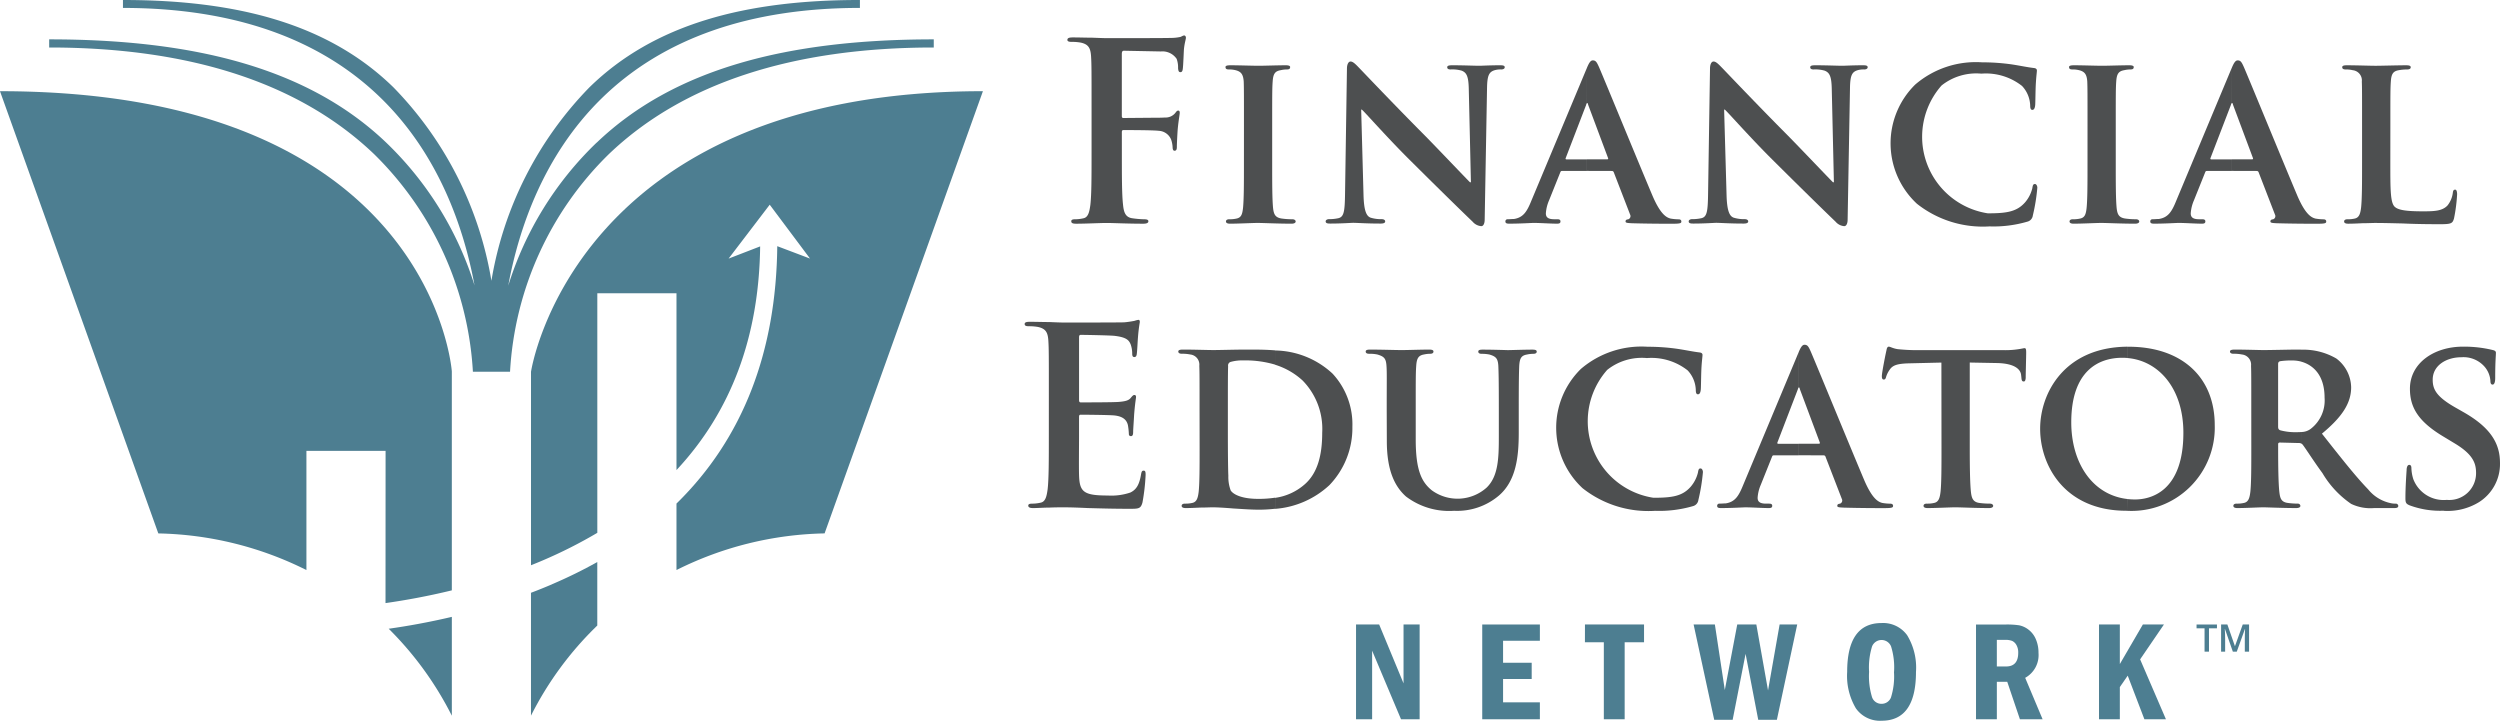 <svg xmlns="http://www.w3.org/2000/svg" width="211.587" height="61" viewBox="0 0 211.587 61">
  <g id="Group_136" data-name="Group 136" transform="translate(-2415.388 5559.862)">
    <path id="Path_1029" data-name="Path 1029" d="M729.514,582.233c1.638-.233,3.552-.576,5.612-1.078V562.624s-1.664-23.715-38.241-23.715l13.4,37.427a29.2,29.2,0,0,1,12.535,3.1V569.351h6.7Z" transform="translate(1718.502 -6091.052)" fill="#4d7e91" fill-rule="evenodd"/>
    <path id="Path_1030" data-name="Path 1030" d="M720.463,571.8a28.255,28.255,0,0,1,5.349,7.366V570.8c-1.962.463-3.778.784-5.349,1.006" transform="translate(1727.817 -6078.454)" fill="#4d7e91" fill-rule="evenodd"/>
    <path id="Path_1031" data-name="Path 1031" d="M730.889,569.353c-.6.255-1.2.5-1.791.721v10.4a28.224,28.224,0,0,1,5.612-7.628v-5.374a39.874,39.874,0,0,1-3.821,1.876" transform="translate(1731.229 -6079.766)" fill="#4d7e91" fill-rule="evenodd"/>
    <path id="Path_1032" data-name="Path 1032" d="M729.1,562.624V579.03c.332-.133.664-.268.995-.41a39.637,39.637,0,0,0,4.618-2.335V556.013h6.7v14.961c4.612-4.94,6.987-11.268,7.081-18.93l-2.671,1.032,3.481-4.561,3.411,4.559-2.772-1.049c-.092,8.881-2.87,16.247-8.53,21.784v5.625a29.209,29.209,0,0,1,12.535-3.1l13.4-37.426c-34.645,0-38.241,23.715-38.241,23.715" transform="translate(1731.229 -6091.052)" fill="#4d7e91" fill-rule="evenodd"/>
    <path id="Path_1033" data-name="Path 1033" d="M746.206,545.446a28.526,28.526,0,0,0-7.482,12.109c.883-4.795,2.981-11.036,7.91-15.858,5.191-5.077,12.543-7.651,21.854-7.651v-.671c-9.724,0-17.43,2.044-22.9,7.4A30.6,30.6,0,0,0,737.3,557.14a30.6,30.6,0,0,0-8.285-16.364c-5.476-5.356-13.182-7.4-22.9-7.4v.671c9.305,0,16.656,2.571,21.847,7.644,4.919,4.809,7.02,11.042,7.909,15.837a28.526,28.526,0,0,0-7.473-12.081c-6.546-6.257-16.142-8.74-28.527-8.74v.689c11.975,0,21.223,3.031,27.486,9.011a28.037,28.037,0,0,1,8.376,18.433h3.143a27.976,27.976,0,0,1,8.362-18.419c6.263-5.988,15.516-9.025,27.5-9.025v-.689c-12.383,0-21.981,2.483-28.525,8.74" transform="translate(1719.679 -6093.238)" fill="#4d7e91"/>
    <path id="Path_1034" data-name="Path 1034" d="M766.247,543.723c0-.146.04-.188.142-.188.345,0,2.493,0,3,.063a1.192,1.192,0,0,1,1.032.75,2.38,2.38,0,0,1,.123.646c0,.146.041.292.16.292.2,0,.2-.208.2-.395,0-.147.041-1.106.081-1.524.062-.646.162-1.166.162-1.292s-.041-.188-.121-.188c-.121,0-.162.084-.264.209a1.046,1.046,0,0,1-.87.375c-.285.02-.568.02-.912.02l-2.593.022c-.121,0-.142-.063-.142-.188v-5.213c0-.23.061-.292.183-.292l3.121.061a1.451,1.451,0,0,1,1.336.626,2.1,2.1,0,0,1,.121.792c.021.23.061.335.2.335s.183-.126.2-.293c.04-.25.081-1.48.1-1.689.061-.541.163-.792.163-.937,0-.1-.061-.187-.142-.187-.1,0-.2.082-.324.124a3.8,3.8,0,0,1-.83.084c-.467.02-4.58.02-5.35.02-.285,0-.751-.02-1.278-.04-.526,0-1.115-.022-1.641-.022-.3,0-.466.043-.466.209,0,.126.141.167.343.167a4.044,4.044,0,0,1,.791.063c.668.145.83.48.872,1.189.04.667.04,1.251.04,4.421v3.67c0,2,0,3.565-.1,4.441-.081.605-.181,1.064-.587,1.147a3.206,3.206,0,0,1-.73.084c-.223,0-.3.063-.3.166,0,.167.142.209.425.209.77,0,2.047-.063,2.574-.063s1.8.063,3.08.063c.3,0,.446-.063.446-.209,0-.1-.081-.166-.346-.166A8.224,8.224,0,0,1,767.14,551c-.61-.082-.731-.541-.792-1.147-.1-.876-.1-2.44-.1-4.441Z" transform="translate(1744.088 -6092.388)" fill="#4d4f50" fill-rule="evenodd"/>
    <path id="Path_1035" data-name="Path 1035" d="M772.793,545.594c0,1.71,0,3.128-.081,3.857-.061.522-.162.771-.527.855a2.537,2.537,0,0,1-.628.063c-.223,0-.285.1-.285.187,0,.124.123.188.345.188.71,0,1.925-.064,2.331-.064.485,0,1.7.064,2.878.064.2,0,.345-.064.345-.188,0-.084-.082-.187-.285-.187a6.474,6.474,0,0,1-.912-.063c-.526-.084-.647-.354-.709-.834-.081-.75-.081-2.168-.081-3.878v-3.128c0-2.691,0-3.191.041-3.754.04-.625.183-.876.67-.958a2.389,2.389,0,0,1,.526-.064c.183,0,.283-.04.283-.208,0-.1-.141-.146-.364-.146-.689,0-1.844.042-2.289.042-.508,0-1.723-.042-2.391-.042-.285,0-.427.042-.427.146,0,.167.1.208.285.208a2.2,2.2,0,0,1,.649.085c.385.124.566.332.608.938.02.564.02,1.063.02,3.754Z" transform="translate(1747.875 -6091.674)" fill="#4d4f50" fill-rule="evenodd"/>
    <path id="Path_1036" data-name="Path 1036" d="M780.313,541.177h.06c.345.313,2.226,2.461,4.171,4.38,1.865,1.855,4.09,4.044,5.205,5.109a1.06,1.06,0,0,0,.734.375c.141,0,.283-.167.283-.564l.2-11.177c.021-1,.162-1.314.649-1.459a1.747,1.747,0,0,1,.547-.063c.2,0,.3-.082.3-.187,0-.146-.162-.167-.406-.167-.872,0-1.54.042-1.742.042-.388,0-1.341-.042-2.273-.042-.264,0-.446.021-.446.167,0,.1.061.187.285.187a2.9,2.9,0,0,1,.932.1c.425.166.587.48.608,1.564l.181,7.882h-.081c-.264-.25-2.634-2.752-3.848-3.983-2.594-2.607-5.265-5.423-5.487-5.65-.305-.314-.547-.585-.77-.585-.183,0-.306.25-.306.6l-.16,10.509c-.021,1.544-.081,2.024-.548,2.148a3.545,3.545,0,0,1-.811.085c-.162,0-.283.082-.283.187,0,.166.162.187.406.187.911,0,1.762-.063,1.925-.063.324,0,1.154.063,2.306.063.243,0,.4-.042.4-.187,0-.1-.1-.187-.3-.187a2.98,2.98,0,0,1-.933-.126c-.341-.125-.564-.543-.6-1.92Z" transform="translate(1750.278 -6091.762)" fill="#4d4f50" fill-rule="evenodd"/>
    <path id="Path_1037" data-name="Path 1037" d="M797.209,546.4a.171.171,0,0,1,.183.126l1.378,3.566a.284.284,0,0,1-.163.4c-.183.02-.223.082-.223.187,0,.124.2.124.527.145,1.5.042,2.8.042,3.425.042.668,0,.77-.042.77-.187,0-.125-.081-.187-.244-.187a4.338,4.338,0,0,1-.668-.063c-.325-.085-.83-.31-1.519-1.908-1.136-2.68-4.114-9.937-4.54-10.917-.183-.4-.264-.564-.527-.564-.174,0-.311.191-.5.646v2.976a.055.055,0,0,1,.035-.014c.04,0,.061.1.081.167l1.682,4.5c.019.063,0,.1-.081.1h-1.717v.979Zm-2.1-8.716-.025.063L790.419,548.9c-.364.9-.668,1.438-1.479,1.564-.162,0-.364.022-.526.022a.179.179,0,0,0-.2.187c0,.145.1.187.325.187.932,0,1.883-.063,2.066-.063.568,0,1.4.063,1.987.063.183,0,.283-.042.283-.187,0-.1-.04-.187-.262-.187h-.265c-.547,0-.709-.188-.709-.5a3.283,3.283,0,0,1,.264-1.084l.953-2.377c.04-.1.06-.126.162-.126h2.093v-.979h-1.728c-.06,0-.1-.042-.06-.126l1.723-4.482a.368.368,0,0,1,.065-.153Z" transform="translate(1754.583 -6091.792)" fill="#4d4f50" fill-rule="evenodd"/>
    <path id="Path_1038" data-name="Path 1038" d="M802.332,541.177h.061c.345.313,2.225,2.461,4.17,4.38,1.865,1.855,4.092,4.044,5.205,5.109a1.063,1.063,0,0,0,.734.375c.141,0,.283-.167.283-.564l.2-11.177c.021-1,.162-1.314.649-1.459a1.752,1.752,0,0,1,.547-.063c.2,0,.3-.082.3-.187,0-.146-.162-.167-.4-.167-.873,0-1.542.042-1.744.042-.388,0-1.341-.042-2.273-.042-.264,0-.445.021-.445.167,0,.1.06.187.283.187a2.9,2.9,0,0,1,.932.1c.425.166.587.48.608,1.564l.181,7.882h-.08c-.264-.25-2.635-2.752-3.848-3.983-2.595-2.607-5.265-5.423-5.488-5.65-.306-.314-.548-.585-.77-.585-.183,0-.3.25-.3.6l-.162,10.509c-.021,1.544-.081,2.024-.548,2.148a3.546,3.546,0,0,1-.811.085c-.162,0-.283.082-.283.187,0,.166.162.187.406.187.911,0,1.762-.063,1.924-.063.325,0,1.156.063,2.307.063.243,0,.4-.042.4-.187,0-.1-.1-.187-.3-.187a2.983,2.983,0,0,1-.932-.126c-.34-.125-.564-.543-.6-1.92Z" transform="translate(1758.977 -6091.762)" fill="#4d4f50" fill-rule="evenodd"/>
    <path id="Path_1039" data-name="Path 1039" d="M819.93,551.044a10.193,10.193,0,0,0,3.223-.4.614.614,0,0,0,.466-.522A16,16,0,0,0,824,547.77c0-.145-.081-.312-.2-.312-.142,0-.183.082-.223.354a2.886,2.886,0,0,1-.607,1.189c-.71.813-1.582.937-3.162.937a6.554,6.554,0,0,1-3.911-10.822,4.713,4.713,0,0,1,3.364-1,4.943,4.943,0,0,1,3.445,1.042,2.528,2.528,0,0,1,.689,1.648c0,.229.042.377.183.377.162,0,.223-.19.244-.439.019-.356.019-1.334.06-1.918.041-.625.081-.834.081-.979,0-.1-.06-.19-.264-.209-.526-.061-1.115-.188-1.783-.293a17.76,17.76,0,0,0-2.594-.187,7.881,7.881,0,0,0-5.654,1.879,6.976,6.976,0,0,0,.142,10.091,8.984,8.984,0,0,0,6.119,1.918" transform="translate(1763.817 -6091.745)" fill="#4d4f50" fill-rule="evenodd"/>
    <path id="Path_1040" data-name="Path 1040" d="M823.97,545.594c0,1.71,0,3.128-.081,3.857-.061.522-.162.771-.527.855a2.538,2.538,0,0,1-.628.063c-.223,0-.285.1-.285.187,0,.124.121.188.345.188.71,0,1.925-.064,2.331-.064.487,0,1.7.064,2.877.064.2,0,.346-.064.346-.188,0-.084-.081-.187-.285-.187a6.475,6.475,0,0,1-.912-.063c-.526-.084-.647-.354-.709-.834-.081-.75-.081-2.168-.081-3.878v-3.128c0-2.691,0-3.191.04-3.754.041-.625.183-.876.67-.958a2.38,2.38,0,0,1,.526-.064c.183,0,.285-.04.285-.208,0-.1-.142-.146-.366-.146-.689,0-1.843.042-2.289.042-.508,0-1.723-.042-2.391-.042-.285,0-.427.042-.427.146,0,.167.1.208.285.208a2.217,2.217,0,0,1,.649.085c.385.124.566.332.607.938.021.564.021,1.063.021,3.754Z" transform="translate(1768.094 -6091.674)" fill="#4d4f50" fill-rule="evenodd"/>
    <path id="Path_1041" data-name="Path 1041" d="M836.33,546.4a.169.169,0,0,1,.183.126l1.378,3.566a.282.282,0,0,1-.162.4c-.183.02-.223.082-.223.187,0,.124.2.124.527.145,1.5.042,2.8.042,3.424.042.67,0,.772-.042.772-.187,0-.125-.082-.187-.244-.187a4.323,4.323,0,0,1-.668-.063c-.325-.085-.83-.31-1.521-1.908-1.134-2.68-4.113-9.937-4.538-10.917-.183-.4-.264-.564-.527-.564-.174,0-.311.191-.5.646v2.976a.056.056,0,0,1,.035-.014c.04,0,.061.1.081.167l1.682,4.5c.02.063,0,.1-.081.1h-1.717v.979Zm-2.1-8.716-.026.063L829.542,548.9c-.364.9-.668,1.438-1.479,1.564-.162,0-.364.022-.526.022a.179.179,0,0,0-.2.187c0,.145.1.187.324.187.932,0,1.885-.063,2.068-.063.568,0,1.4.063,1.987.063.181,0,.283-.042.283-.187,0-.1-.04-.187-.264-.187h-.264c-.547,0-.709-.188-.709-.5a3.286,3.286,0,0,1,.264-1.084l.953-2.377c.041-.1.06-.126.162-.126h2.093v-.979H832.5c-.062,0-.1-.042-.062-.126l1.723-4.482a.386.386,0,0,1,.067-.153Z" transform="translate(1770.039 -6091.792)" fill="#4d4f50" fill-rule="evenodd"/>
    <path id="Path_1042" data-name="Path 1042" d="M843.055,542.466c0-2.69,0-3.191.04-3.754.04-.625.183-.876.67-.958a3.823,3.823,0,0,1,.688-.063c.223,0,.325-.063.325-.187s-.123-.167-.385-.167c-.689,0-2.148.042-2.574.042-.487,0-1.621-.042-2.453-.042-.262,0-.385.042-.385.167s.1.187.3.187a2.315,2.315,0,0,1,.589.063.866.866,0,0,1,.77.958c.02.564.02,1.064.02,3.754v3.128c0,1.627,0,3.023-.081,3.775-.06.52-.162.854-.527.938a2.538,2.538,0,0,1-.628.063c-.223,0-.283.1-.283.187,0,.125.121.188.343.188.365,0,.811-.021,1.236-.042.427,0,.811-.021,1.014-.021.73,0,1.479.021,2.37.042.893.042,1.925.063,3.2.063.933,0,1.014-.084,1.136-.48a13.8,13.8,0,0,0,.264-2.044c0-.208-.04-.4-.163-.4-.141,0-.181.1-.2.271a2.159,2.159,0,0,1-.446,1.064c-.445.48-1.134.5-2.086.5-1.378,0-2.068-.1-2.372-.374-.385-.333-.385-1.461-.385-3.733Z" transform="translate(1774.641 -6091.674)" fill="#4d4f50" fill-rule="evenodd"/>
    <path id="Path_1043" data-name="Path 1043" d="M761.095,562.663c0,1.918,0,3.566-.1,4.442-.081.605-.181,1.063-.587,1.147a3.2,3.2,0,0,1-.73.084c-.243,0-.324.061-.324.166,0,.146.142.209.4.209.406,0,.932-.042,1.4-.042.487-.021.932-.021,1.155-.021.607,0,1.236.021,2.106.063.872.021,1.987.061,3.506.061.77,0,.953,0,1.1-.541a16.932,16.932,0,0,0,.264-2.314c0-.209,0-.375-.163-.375-.141,0-.181.084-.222.313-.142.855-.385,1.293-.912,1.543a5.017,5.017,0,0,1-1.906.25c-2.066,0-2.39-.311-2.43-1.751-.021-.605,0-2.524,0-3.232v-1.648c0-.126.019-.208.121-.208.485,0,2.491.019,2.877.063.751.082,1.034.4,1.136.813a5.439,5.439,0,0,1,.081.749c0,.1.04.188.181.188.183,0,.183-.229.183-.395,0-.148.061-.982.081-1.4.082-1.062.163-1.4.163-1.521s-.062-.167-.142-.167c-.1,0-.183.1-.325.271-.183.209-.487.271-.972.314-.466.042-2.8.042-3.242.042-.121,0-.141-.085-.141-.23v-5.276c0-.145.04-.208.141-.208.4,0,2.534.041,2.877.084,1.014.124,1.216.375,1.359.749a2.334,2.334,0,0,1,.121.752c0,.187.04.292.183.292s.183-.126.2-.229c.041-.251.081-1.168.1-1.377a13.574,13.574,0,0,1,.162-1.356c0-.1-.02-.187-.121-.187a1.862,1.862,0,0,0-.325.084,8.133,8.133,0,0,1-.872.126c-.384.019-4.417.019-5.064.019-.285,0-.751-.019-1.278-.042-.505,0-1.094-.021-1.641-.021-.3,0-.446.043-.446.188s.121.187.345.187a4.166,4.166,0,0,1,.791.063c.668.147.83.481.871,1.19.04.667.04,1.25.04,4.42Z" transform="translate(1743.061 -6085.572)" fill="#4d4f50" fill-rule="evenodd"/>
    <path id="Path_1044" data-name="Path 1044" d="M776.557,568.064a7.585,7.585,0,0,0,4.6-2.007,6.969,6.969,0,0,0,1.946-4.943,6.31,6.31,0,0,0-1.682-4.5,7.308,7.308,0,0,0-4.863-1.956v1.207a6.1,6.1,0,0,1,2.33,1.334,5.853,5.853,0,0,1,1.661,4.421c0,1.835-.364,3.421-1.519,4.4a4.782,4.782,0,0,1-2.472,1.112Zm-6.384-5.219c0,1.627,0,3.024-.08,3.775-.063.52-.163.854-.527.938a2.561,2.561,0,0,1-.629.063c-.223,0-.285.1-.285.187,0,.125.123.188.346.188.364,0,.809-.021,1.236-.042.425,0,.811-.021,1.014-.021.445,0,1.094.042,1.8.1.709.042,1.479.1,2.128.1a12.166,12.166,0,0,0,1.378-.078v-.937a9.189,9.189,0,0,1-1.419.1c-1.4,0-2.108-.375-2.33-.709a3.319,3.319,0,0,1-.2-1.251c-.02-.354-.041-1.71-.041-3.587v-2.232c0-1.4,0-2.857.021-3.461a.312.312,0,0,1,.223-.354,3.7,3.7,0,0,1,1.094-.125,8.844,8.844,0,0,1,2.655.356v-1.207c-.809-.066-1.6-.066-2.31-.066-1.073,0-2.351.041-2.9.041-.505,0-1.641-.041-2.573-.041-.264,0-.406.041-.406.166s.121.188.3.188a3.3,3.3,0,0,1,.71.061.865.865,0,0,1,.769.961c.021.562.021,1.063.021,3.753Z" transform="translate(1746.744 -6084.858)" fill="#4d4f50" fill-rule="evenodd"/>
    <path id="Path_1045" data-name="Path 1045" d="M781.525,562.325c0,2.564.71,3.878,1.621,4.692a6.036,6.036,0,0,0,4.074,1.21,5.458,5.458,0,0,0,3.77-1.271c1.5-1.272,1.7-3.358,1.7-5.339v-1.9c0-2.691.02-3.191.04-3.754.04-.625.162-.876.649-.96a2.476,2.476,0,0,1,.526-.061q.306,0,.306-.188c0-.126-.123-.167-.366-.167-.689,0-1.885.042-2.087.042-.021,0-1.217-.042-2.129-.042-.243,0-.364.042-.364.167s.1.188.3.188a3.074,3.074,0,0,1,.649.061c.566.167.709.354.749.96.021.564.041,1.063.041,3.754v2.231c0,1.814-.041,3.357-1.032,4.316a3.7,3.7,0,0,1-4.642.229c-.872-.709-1.359-1.71-1.359-4.3v-2.48c0-2.691,0-3.191.042-3.754.04-.625.183-.876.647-.96a2.488,2.488,0,0,1,.527-.061c.183,0,.285-.063.285-.188s-.123-.167-.385-.167c-.649,0-1.844.042-2.291.042-.527,0-1.723-.042-2.674-.042-.264,0-.385.042-.385.167s.1.188.3.188a3.189,3.189,0,0,1,.688.061c.568.167.731.335.771.96.04.564.02,1.063.02,3.754Z" transform="translate(1751.237 -6084.858)" fill="#4d4f50" fill-rule="evenodd"/>
    <path id="Path_1046" data-name="Path 1046" d="M799.642,568.3a10.222,10.222,0,0,0,3.221-.395.617.617,0,0,0,.467-.522,16.253,16.253,0,0,0,.385-2.358c0-.145-.081-.312-.2-.312-.141,0-.181.084-.222.354a2.893,2.893,0,0,1-.608,1.189c-.709.813-1.581.939-3.161.939a6.554,6.554,0,0,1-3.91-10.823,4.708,4.708,0,0,1,3.363-1,4.951,4.951,0,0,1,3.445,1.044,2.535,2.535,0,0,1,.689,1.648c0,.229.04.375.183.375.162,0,.222-.187.243-.437.021-.356.021-1.336.06-1.92.042-.625.082-.834.082-.979,0-.1-.061-.188-.264-.209-.527-.063-1.115-.188-1.783-.292a17.744,17.744,0,0,0-2.593-.188,7.885,7.885,0,0,0-5.654,1.878,6.975,6.975,0,0,0,.142,10.092,8.977,8.977,0,0,0,6.119,1.918" transform="translate(1755.8 -6084.929)" fill="#4d4f50" fill-rule="evenodd"/>
    <path id="Path_1047" data-name="Path 1047" d="M810.055,563.651a.168.168,0,0,1,.181.126l1.378,3.566a.281.281,0,0,1-.162.4c-.183.021-.223.084-.223.188,0,.126.2.126.527.145,1.5.042,2.8.042,3.424.042.67,0,.77-.042.77-.187q0-.188-.243-.188a4.193,4.193,0,0,1-.67-.063c-.324-.084-.829-.31-1.519-1.907-1.134-2.68-4.114-9.937-4.54-10.918-.181-.4-.262-.562-.526-.562-.174,0-.312.191-.5.646v2.976a.052.052,0,0,1,.035-.014c.04,0,.061.1.081.166l1.682,4.5c.02.063,0,.1-.082.1h-1.716v.979Zm-2.1-8.716-.027.064-4.661,11.155c-.366.9-.668,1.438-1.48,1.564-.16,0-.363.021-.526.021a.179.179,0,0,0-.2.188c0,.145.1.187.324.187.932,0,1.885-.061,2.067-.061.566,0,1.4.061,1.987.061.181,0,.283-.042.283-.187,0-.1-.04-.188-.265-.188h-.262c-.547,0-.709-.188-.709-.5a3.282,3.282,0,0,1,.264-1.084l.951-2.377c.041-.1.062-.126.162-.126h2.094v-.979h-1.728c-.062,0-.1-.042-.062-.126l1.723-4.484a.387.387,0,0,1,.067-.152Z" transform="translate(1759.658 -6084.976)" fill="#4d4f50" fill-rule="evenodd"/>
    <path id="Path_1048" data-name="Path 1048" d="M816.1,562.919c0,1.627,0,3.025-.081,3.775-.061.518-.162.851-.527.935a2.448,2.448,0,0,1-.629.063c-.222,0-.283.1-.283.187,0,.125.123.188.344.188.71,0,1.925-.063,2.33-.063.508,0,1.7.063,2.875.063.2,0,.345-.063.345-.188,0-.082-.081-.187-.283-.187a6.489,6.489,0,0,1-.914-.063c-.523-.084-.624-.417-.685-.914-.081-.771-.1-2.169-.1-3.8V555.75l2.247.042c1.6.021,2.063.564,2.1,1.021l.021.188c.02.271.06.353.205.353.1,0,.142-.1.162-.292,0-.465.04-1.779.04-2.154,0-.271-.02-.375-.142-.375-.06,0-.205.042-.49.084a7.225,7.225,0,0,1-1.215.086H814.19a16.22,16.22,0,0,1-1.783-.084c-.446-.066-.628-.212-.77-.212-.1,0-.163.1-.2.335-.042.148-.385,1.862-.385,2.154,0,.188.04.292.162.292s.162-.084.2-.229a2.078,2.078,0,0,1,.3-.6c.264-.4.689-.522,1.723-.543l2.655-.063Z" transform="translate(1763.606 -6084.929)" fill="#4d4f50" fill-rule="evenodd"/>
    <path id="Path_1049" data-name="Path 1049" d="M828.031,568.3a7.048,7.048,0,0,0,7.4-7.257c0-4.065-2.8-6.631-7.295-6.631h-.1v.956c2.673.227,4.741,2.6,4.741,6.321,0,5.046-2.836,5.65-4.093,5.65a5.732,5.732,0,0,1-.647-.036Zm-.082,0h.082v-1c-2.976-.346-4.743-3.082-4.743-6.49,0-4.379,2.33-5.463,4.316-5.463.144,0,.285.006.427.018v-.956c-5.336.049-7.377,3.938-7.377,6.943,0,3.149,2.107,6.943,7.295,6.943" transform="translate(1767.401 -6084.929)" fill="#4d4f50" fill-rule="evenodd"/>
    <path id="Path_1050" data-name="Path 1050" d="M838.211,562.537a.388.388,0,0,1,.1.078c.223.272.974,1.461,1.684,2.421a8.191,8.191,0,0,0,2.432,2.606,3.772,3.772,0,0,0,1.945.354h1.7c.223,0,.345-.042.345-.188a.209.209,0,0,0-.223-.187,1.62,1.62,0,0,1-.425-.042,3.332,3.332,0,0,1-1.906-1.168c-1.073-1.106-2.33-2.711-3.91-4.713,1.742-1.438,2.473-2.607,2.473-3.922a3.118,3.118,0,0,0-1.257-2.439,5.552,5.552,0,0,0-2.959-.745v1.016c.949.264,1.967,1.085,1.967,3.045a3.028,3.028,0,0,1-1.157,2.627,1.328,1.328,0,0,1-.811.279Zm-4.235.308c0,1.627,0,3.024-.081,3.775-.061.52-.162.854-.527.938a2.541,2.541,0,0,1-.628.063c-.223,0-.283.1-.283.187,0,.125.121.188.345.188.709,0,1.844-.063,2.189-.063.262,0,1.742.063,2.776.063.222,0,.364-.063.364-.188a.209.209,0,0,0-.223-.187,6.58,6.58,0,0,1-.872-.063c-.546-.084-.628-.417-.689-.937-.079-.751-.1-2.128-.1-3.775v-.25a.13.13,0,0,1,.141-.146l1.6.042a.442.442,0,0,1,.223.046v-.977c-.125.008-.272.013-.445.013a4.8,4.8,0,0,1-1.359-.166c-.12-.063-.162-.126-.162-.314v-5.276c0-.145.042-.208.162-.25a6.267,6.267,0,0,1,1.053-.063,2.791,2.791,0,0,1,.75.1v-1.016c-.144-.006-.286-.006-.425-.006-.547,0-2.168.041-2.776.041-.364,0-1.5-.041-2.432-.041-.264,0-.406.041-.406.166s.121.188.305.188a3.27,3.27,0,0,1,.707.061.866.866,0,0,1,.771.961c.02.562.02,1.063.02,3.753Z" transform="translate(1771.951 -6084.858)" fill="#4d4f50" fill-rule="evenodd"/>
    <path id="Path_1051" data-name="Path 1051" d="M846.057,568.3a5.085,5.085,0,0,0,2.978-.73,3.816,3.816,0,0,0,1.783-3.316c0-1.6-.728-2.96-3.079-4.3l-.731-.417c-1.6-.917-1.885-1.542-1.885-2.335,0-1.209,1.157-1.9,2.433-1.9a2.371,2.371,0,0,1,1.985.833,2.043,2.043,0,0,1,.466,1.169c0,.208.061.313.183.313.142,0,.223-.188.223-.562,0-1.4.06-1.9.06-2.128,0-.125-.081-.187-.243-.23a10.337,10.337,0,0,0-2.534-.292c-2.472,0-4.5,1.4-4.5,3.566,0,1.564.689,2.753,2.8,4.025l1.034.625c1.581.96,1.763,1.731,1.763,2.5a2.263,2.263,0,0,1-2.472,2.253,2.75,2.75,0,0,1-2.838-1.752,3.365,3.365,0,0,1-.162-.918c0-.126-.02-.292-.183-.292-.142,0-.223.187-.223.459-.02.292-.1,1.4-.1,2.356,0,.4.061.48.344.605a7.415,7.415,0,0,0,2.9.458" transform="translate(1776.156 -6084.929)" fill="#4d4f50" fill-rule="evenodd"/>
    <path id="Path_1052" data-name="Path 1052" d="M831.195,573.56h-.375v-1.975h-.677v-.322h1.727v.322h-.675Z" transform="translate(1771.15 -6078.27)" fill="#4d7e91"/>
    <path id="Path_1053" data-name="Path 1053" d="M832.626,573.56l-.667-1.918h-.013c.018.285.028.552.028.8v1.117h-.342v-2.3h.53l.637,1.828h.01l.656-1.828H834v2.3h-.361v-1.136c0-.114,0-.262.008-.446s.011-.294.015-.333h-.013l-.689,1.915Z" transform="translate(1771.738 -6078.27)" fill="#4d7e91"/>
    <path id="Path_1054" data-name="Path 1054" d="M779.152,571.262h1.957l2.063,4.983v-4.983h1.363v8.022h-1.575l-2.446-5.806v5.806h-1.363Z" transform="translate(1751.004 -6078.27)" fill="#4d7e91"/>
    <path id="Path_1055" data-name="Path 1055" d="M786.808,571.262h4.878v1.376h-3.115V574.5h2.422v1.375h-2.422v1.975h3.115v1.433h-4.878Z" transform="translate(1754.029 -6078.27)" fill="#4d7e91"/>
    <path id="Path_1056" data-name="Path 1056" d="M793.04,571.262h5v1.505H796.4v6.516h-1.763v-6.516h-1.6Z" transform="translate(1756.491 -6078.27)" fill="#4d7e91"/>
    <path id="Path_1057" data-name="Path 1057" d="M799.631,571.262h1.8l.841,5.548,1.052-5.548h1.616l.99,5.58.981-5.58H808.4l-1.721,8.064H805.1l-1.07-5.578-1.094,5.578h-1.562Z" transform="translate(1759.095 -6078.27)" fill="#4d7e91"/>
    <path id="Path_1058" data-name="Path 1058" d="M814.772,575.306q0,4.137-2.909,4.136a2.486,2.486,0,0,1-2.18-1.053,5.383,5.383,0,0,1-.735-3.083q0-4.131,2.909-4.132a2.506,2.506,0,0,1,2.169,1.035,5.282,5.282,0,0,1,.746,3.1m-1.857,0a5.98,5.98,0,0,0-.253-2.16.867.867,0,0,0-1.606,0,5.989,5.989,0,0,0-.253,2.157,6.077,6.077,0,0,0,.251,2.146.833.833,0,0,0,.8.558.843.843,0,0,0,.8-.536,5.914,5.914,0,0,0,.255-2.168" transform="translate(1762.775 -6078.305)" fill="#4d7e91"/>
    <path id="Path_1059" data-name="Path 1059" d="M816.763,571.263h2.521a7.134,7.134,0,0,1,1.126.067,1.9,1.9,0,0,1,.79.364,1.978,1.978,0,0,1,.626.812,2.846,2.846,0,0,1,.226,1.155,2.2,2.2,0,0,1-1.127,2.115l1.475,3.509h-1.92l-1.073-3.172h-.88v3.172h-1.763Zm1.763,1.3v2.252h.776q1.034,0,1.034-1.158a1.264,1.264,0,0,0-.152-.656.821.821,0,0,0-.356-.347,1.537,1.537,0,0,0-.6-.091Z" transform="translate(1765.864 -6078.27)" fill="#4d7e91"/>
    <path id="Path_1060" data-name="Path 1060" d="M824.225,571.262h1.763v3.347l1.949-3.347h1.783l-2.015,2.951,2.185,5.071h-1.823l-1.412-3.693-.667.967v2.726h-1.763Z" transform="translate(1768.812 -6078.27)" fill="#4d7e91"/>
  </g>
</svg>
